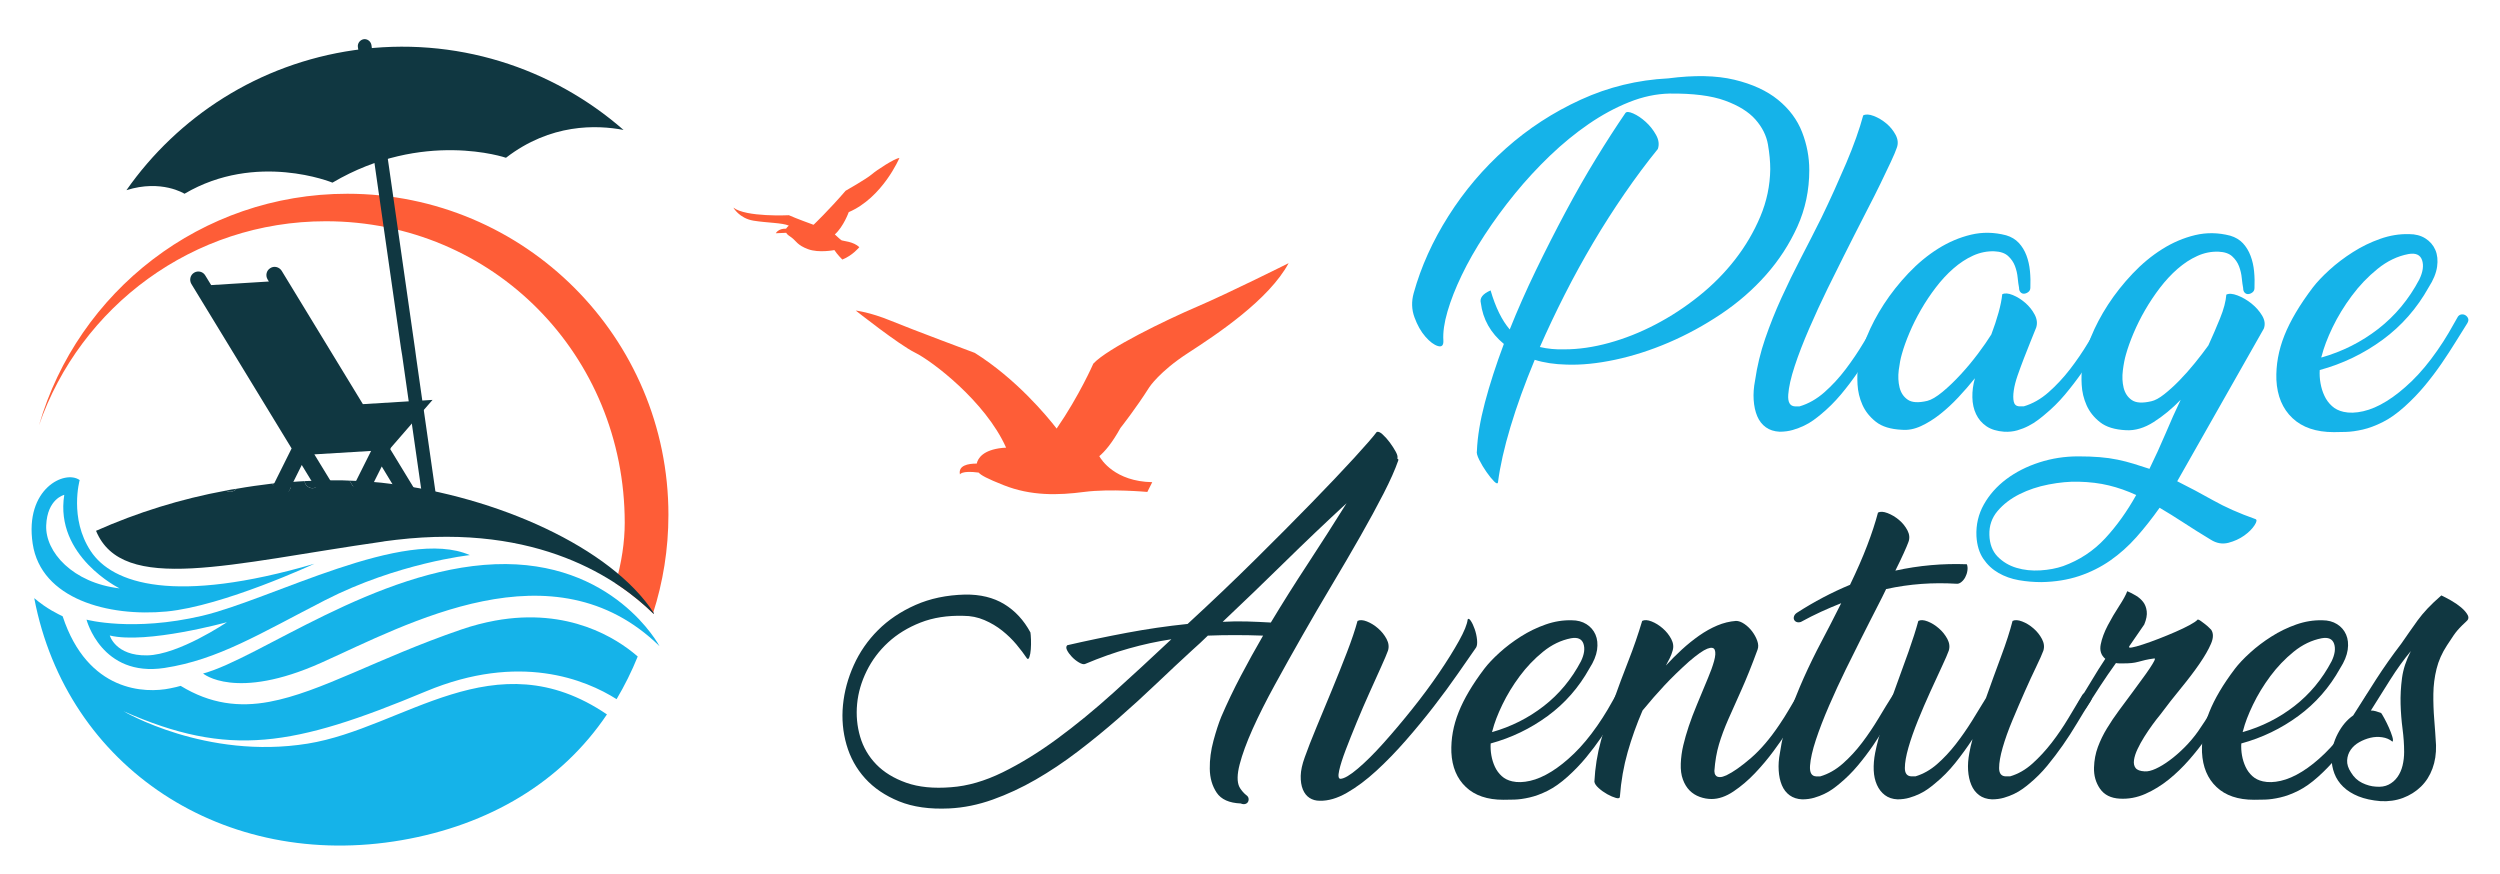 <?xml version="1.0" encoding="utf-8"?>
<!-- Generator: Adobe Illustrator 16.0.0, SVG Export Plug-In . SVG Version: 6.00 Build 0)  -->
<!DOCTYPE svg PUBLIC "-//W3C//DTD SVG 1.1//EN" "http://www.w3.org/Graphics/SVG/1.1/DTD/svg11.dtd">
<svg version="1.1" id="Calque_1" xmlns="http://www.w3.org/2000/svg" xmlns:xlink="http://www.w3.org/1999/xlink" x="0px" y="0px"
	 width="186px" height="65px" viewBox="0 0 186 65" enable-background="new 0 0 186 65" xml:space="preserve">
<g>
	<g>
		<g>
			<path fill="#15B3E9" d="M120.928,8.412c0.078-0.115,0.272-0.106,0.582,0.029c0.309,0.135,0.62,0.345,0.929,0.624
				c0.311,0.281,0.568,0.606,0.771,0.974c0.205,0.369,0.247,0.717,0.132,1.047c-0.834,1.026-1.656,2.13-2.47,3.313
				c-0.813,1.181-1.596,2.401-2.34,3.661c-0.745,1.259-1.453,2.547-2.121,3.864c-0.669,1.317-1.281,2.615-1.844,3.894
				c0.579,0.136,1.19,0.193,1.83,0.173c1.045,0,2.15-0.158,3.312-0.478c1.163-0.319,2.309-0.773,3.443-1.364
				c1.133-0.589,2.214-1.295,3.24-2.117c1.026-0.82,1.928-1.73,2.702-2.728c0.774-0.995,1.398-2.06,1.873-3.189
				c0.477-1.132,0.724-2.308,0.74-3.526c0-0.561-0.057-1.174-0.172-1.842c-0.116-0.668-0.428-1.286-0.931-1.857
				c-0.504-0.571-1.26-1.039-2.267-1.406c-1.007-0.368-2.384-0.541-4.125-0.523c-0.989,0.021-1.991,0.233-3.008,0.64
				c-1.018,0.407-2.02,0.949-3.008,1.627c-0.987,0.679-1.947,1.464-2.877,2.354c-0.928,0.891-1.802,1.835-2.614,2.832
				c-0.814,0.999-1.56,2.015-2.237,3.051c-0.679,1.037-1.25,2.039-1.714,3.008c-0.466,0.969-0.819,1.869-1.061,2.702
				c-0.243,0.833-0.345,1.55-0.307,2.149c0.021,0.369-0.115,0.51-0.406,0.422c-0.29-0.087-0.601-0.319-0.93-0.697
				c-0.33-0.377-0.601-0.857-0.813-1.438c-0.214-0.58-0.232-1.182-0.059-1.802c0.542-1.955,1.404-3.869,2.586-5.737
				c1.181-1.869,2.604-3.546,4.271-5.027c1.664-1.482,3.524-2.692,5.579-3.632c2.053-0.939,4.222-1.468,6.508-1.583
				c1.936-0.252,3.574-0.218,4.91,0.101c1.336,0.32,2.422,0.819,3.255,1.497c0.832,0.678,1.428,1.477,1.786,2.397
				c0.358,0.92,0.537,1.864,0.537,2.831c0,1.493-0.294,2.892-0.884,4.2c-0.593,1.308-1.372,2.508-2.341,3.603
				c-0.97,1.095-2.083,2.063-3.341,2.905c-1.259,0.843-2.558,1.55-3.894,2.121c-1.336,0.572-2.664,0.998-3.98,1.278
				c-1.316,0.281-2.528,0.403-3.633,0.363c-0.871-0.021-1.655-0.138-2.354-0.356c-0.736,1.769-1.337,3.428-1.801,4.977
				c-0.466,1.55-0.776,2.925-0.931,4.127c-0.021,0.133-0.116,0.115-0.291-0.058c-0.175-0.175-0.362-0.408-0.565-0.699
				c-0.204-0.291-0.384-0.591-0.539-0.901c-0.154-0.309-0.212-0.531-0.174-0.667c0.04-1.045,0.238-2.247,0.596-3.603
				c0.359-1.356,0.828-2.809,1.409-4.358c-0.987-0.814-1.56-1.83-1.714-3.052c-0.097-0.367,0.146-0.677,0.727-0.93
				c0.367,1.261,0.843,2.228,1.424,2.905c0.581-1.452,1.23-2.919,1.947-4.402c0.716-1.48,1.453-2.929,2.208-4.342
				c0.755-1.415,1.515-2.747,2.281-3.995C119.529,10.519,120.251,9.4,120.928,8.412z"/>
			<path fill="#15B3E9" d="M137.955,17.508c-0.136,0.271-0.388,0.769-0.755,1.495c-0.368,0.727-0.78,1.556-1.234,2.484
				c-0.455,0.931-0.907,1.908-1.353,2.935s-0.809,1.966-1.089,2.818c-0.281,0.854-0.44,1.56-0.479,2.122
				c-0.039,0.562,0.125,0.853,0.494,0.872h0.348c0.658-0.194,1.274-0.544,1.846-1.047c0.57-0.503,1.1-1.076,1.583-1.715
				c0.484-0.64,0.936-1.307,1.351-2.005c0.417-0.697,0.81-1.336,1.179-1.918c0.058-0.096,0.14-0.149,0.245-0.158
				c0.107-0.01,0.204,0.014,0.291,0.072c0.088,0.059,0.151,0.135,0.19,0.232c0.038,0.097,0.018,0.214-0.06,0.348
				c-0.389,0.602-0.765,1.211-1.132,1.831c-0.368,0.621-0.752,1.221-1.147,1.802c-0.398,0.581-0.824,1.143-1.279,1.686
				c-0.456,0.542-0.953,1.036-1.496,1.481c-0.136,0.117-0.312,0.251-0.523,0.406c-0.213,0.156-0.451,0.297-0.712,0.422
				c-0.261,0.126-0.542,0.232-0.842,0.32c-0.303,0.087-0.626,0.13-0.975,0.13c-0.406-0.02-0.751-0.13-1.032-0.334
				c-0.281-0.203-0.492-0.48-0.639-0.827c-0.146-0.35-0.232-0.752-0.262-1.207s0.005-0.935,0.103-1.438
				c0.154-1.065,0.406-2.107,0.755-3.124c0.35-1.017,0.751-2.023,1.206-3.021c0.456-1,0.939-1.992,1.453-2.979
				c0.514-0.988,1.021-1.985,1.525-2.993c0.329-0.678,0.647-1.359,0.959-2.048c0.309-0.688,0.605-1.361,0.887-2.02
				c0.28-0.658,0.527-1.288,0.739-1.888c0.214-0.602,0.388-1.153,0.523-1.657c0.194-0.097,0.455-0.083,0.784,0.044
				c0.329,0.126,0.64,0.311,0.931,0.552c0.291,0.243,0.522,0.527,0.697,0.856c0.174,0.33,0.203,0.65,0.087,0.959
				c-0.077,0.232-0.228,0.586-0.449,1.062c-0.225,0.475-0.481,1.012-0.771,1.612c-0.291,0.6-0.609,1.235-0.959,1.903
				C138.595,16.244,138.266,16.888,137.955,17.508z"/>
			<path fill="#15B3E9" d="M151.059,21.4c0,0.136-0.047,0.242-0.146,0.319c-0.098,0.078-0.199,0.121-0.305,0.131
				c-0.106,0.011-0.199-0.024-0.275-0.101c-0.078-0.078-0.117-0.194-0.117-0.35c-0.039-0.194-0.073-0.44-0.102-0.742
				c-0.028-0.298-0.097-0.59-0.203-0.871c-0.106-0.279-0.276-0.526-0.509-0.739s-0.57-0.33-1.018-0.35
				c-0.542-0.019-1.07,0.088-1.584,0.319c-0.512,0.232-1.001,0.553-1.466,0.959c-0.466,0.407-0.901,0.876-1.308,1.41
				c-0.407,0.532-0.776,1.084-1.104,1.656c-0.33,0.571-0.615,1.142-0.856,1.713c-0.242,0.572-0.433,1.101-0.566,1.583
				c-0.098,0.33-0.175,0.728-0.233,1.192c-0.058,0.466-0.038,0.896,0.059,1.292c0.097,0.398,0.3,0.703,0.61,0.916
				c0.309,0.214,0.793,0.243,1.452,0.088c0.309-0.077,0.688-0.301,1.134-0.669c0.445-0.368,0.895-0.799,1.35-1.293
				c0.456-0.494,0.888-1.012,1.294-1.554c0.407-0.544,0.736-1.019,0.988-1.425c0.213-0.562,0.393-1.104,0.538-1.627
				c0.145-0.523,0.236-0.978,0.274-1.365c0.194-0.097,0.455-0.077,0.785,0.058c0.329,0.136,0.641,0.33,0.93,0.581
				c0.291,0.252,0.522,0.544,0.697,0.872c0.175,0.33,0.213,0.649,0.117,0.959c-0.117,0.289-0.258,0.639-0.422,1.046
				s-0.329,0.823-0.494,1.25c-0.164,0.426-0.32,0.847-0.465,1.263c-0.145,0.417-0.243,0.796-0.29,1.133
				c-0.049,0.341-0.049,0.616,0,0.829c0.047,0.214,0.18,0.33,0.392,0.35h0.349c0.658-0.194,1.274-0.544,1.846-1.047
				c0.57-0.503,1.104-1.076,1.598-1.715c0.493-0.64,0.948-1.307,1.367-2.005c0.414-0.697,0.797-1.336,1.146-1.918
				c0.058-0.096,0.145-0.149,0.262-0.158c0.115-0.01,0.218,0.014,0.304,0.072c0.087,0.059,0.151,0.135,0.189,0.232
				c0.038,0.097,0.02,0.214-0.058,0.348c-0.389,0.602-0.766,1.211-1.133,1.831c-0.369,0.621-0.757,1.221-1.163,1.802
				s-0.838,1.143-1.293,1.686c-0.455,0.542-0.954,1.036-1.497,1.481c-0.134,0.117-0.305,0.251-0.508,0.406
				c-0.203,0.156-0.436,0.301-0.697,0.436c-0.261,0.137-0.543,0.248-0.842,0.335c-0.302,0.086-0.625,0.12-0.976,0.102
				c-0.541-0.04-0.981-0.175-1.32-0.407s-0.596-0.533-0.77-0.9c-0.175-0.367-0.268-0.785-0.276-1.25
				c-0.01-0.464,0.053-0.939,0.189-1.423c-0.389,0.483-0.8,0.959-1.236,1.423c-0.435,0.465-0.887,0.883-1.352,1.25
				c-0.464,0.367-0.938,0.664-1.423,0.887c-0.483,0.223-0.958,0.316-1.423,0.275c-0.834-0.038-1.479-0.236-1.933-0.594
				c-0.455-0.36-0.789-0.78-1.004-1.266c-0.213-0.484-0.334-0.988-0.362-1.511c-0.029-0.522-0.015-0.959,0.044-1.308
				c0.097-0.679,0.311-1.424,0.64-2.237s0.756-1.622,1.277-2.426c0.523-0.804,1.13-1.57,1.817-2.296
				c0.687-0.727,1.423-1.337,2.207-1.831c0.785-0.493,1.603-0.842,2.456-1.046c0.851-0.203,1.724-0.188,2.615,0.045
				c0.388,0.115,0.702,0.305,0.943,0.566c0.242,0.261,0.431,0.571,0.567,0.929c0.134,0.358,0.222,0.746,0.262,1.163
				C151.068,20.582,151.077,20.993,151.059,21.4z"/>
			<path fill="#15B3E9" d="M161.985,35.806c0.89,0.445,1.781,0.917,2.673,1.42c0.89,0.502,1.937,0.966,3.138,1.391
				c0.135,0.039,0.116,0.193-0.059,0.464c-0.174,0.27-0.432,0.524-0.77,0.767c-0.34,0.241-0.732,0.421-1.178,0.537
				c-0.444,0.113-0.882,0.038-1.307-0.231c-0.737-0.445-1.415-0.87-2.033-1.275c-0.62-0.404-1.212-0.773-1.774-1.102
				c-0.562,0.793-1.137,1.521-1.728,2.188c-0.592,0.667-1.241,1.246-1.946,1.738c-0.708,0.492-1.482,0.878-2.326,1.159
				c-0.843,0.278-1.775,0.431-2.804,0.447c-0.561,0-1.117-0.047-1.671-0.144c-0.552-0.097-1.055-0.276-1.509-0.535
				c-0.455-0.262-0.835-0.614-1.135-1.059c-0.3-0.443-0.469-1.005-0.509-1.679c-0.038-0.851,0.146-1.637,0.551-2.36
				c0.409-0.727,0.966-1.353,1.673-1.885c0.708-0.529,1.524-0.944,2.455-1.245c0.93-0.299,1.889-0.448,2.877-0.448
				c0.599,0,1.138,0.018,1.613,0.058c0.472,0.037,0.919,0.101,1.336,0.188c0.416,0.087,0.813,0.188,1.19,0.305
				c0.379,0.116,0.77,0.24,1.177,0.376c0.427-0.87,0.822-1.741,1.192-2.611c0.367-0.873,0.745-1.716,1.133-2.529
				c-0.64,0.659-1.308,1.212-2.007,1.656c-0.695,0.446-1.384,0.648-2.062,0.611c-0.833-0.041-1.478-0.237-1.933-0.597
				c-0.455-0.358-0.789-0.78-1.002-1.264c-0.214-0.483-0.334-0.988-0.362-1.511c-0.03-0.524-0.016-0.959,0.043-1.308
				c0.098-0.678,0.311-1.424,0.639-2.237c0.33-0.813,0.756-1.622,1.278-2.427c0.524-0.803,1.129-1.568,1.817-2.295
				c0.687-0.727,1.422-1.336,2.207-1.83c0.785-0.495,1.603-0.843,2.456-1.047c0.852-0.203,1.724-0.189,2.615,0.044
				c0.388,0.116,0.701,0.306,0.944,0.565c0.241,0.263,0.43,0.573,0.565,0.932c0.136,0.357,0.223,0.745,0.262,1.161
				c0.04,0.417,0.048,0.829,0.029,1.235c0,0.136-0.049,0.242-0.146,0.32c-0.097,0.076-0.199,0.121-0.306,0.13
				c-0.106,0.011-0.198-0.023-0.274-0.102c-0.079-0.077-0.117-0.192-0.117-0.349c-0.038-0.193-0.072-0.44-0.103-0.741
				c-0.028-0.301-0.097-0.59-0.202-0.871c-0.107-0.281-0.276-0.528-0.508-0.742c-0.232-0.213-0.572-0.329-1.018-0.348
				c-0.543-0.02-1.071,0.086-1.583,0.32c-0.514,0.232-1.003,0.551-1.469,0.959c-0.464,0.405-0.899,0.876-1.308,1.408
				c-0.406,0.532-0.773,1.085-1.104,1.655c-0.331,0.572-0.615,1.145-0.857,1.716c-0.241,0.57-0.431,1.099-0.566,1.583
				c-0.097,0.33-0.175,0.727-0.232,1.19c-0.058,0.466-0.038,0.897,0.058,1.294c0.099,0.396,0.3,0.703,0.61,0.915
				c0.312,0.214,0.794,0.241,1.453,0.087c0.271-0.059,0.591-0.232,0.958-0.522c0.368-0.29,0.747-0.634,1.135-1.031
				c0.387-0.396,0.769-0.829,1.147-1.294c0.377-0.464,0.711-0.901,1.002-1.307c0.31-0.679,0.6-1.353,0.871-2.02
				c0.271-0.669,0.427-1.255,0.465-1.758c0.194-0.098,0.471-0.078,0.828,0.058c0.359,0.136,0.703,0.335,1.032,0.595
				c0.329,0.262,0.595,0.563,0.799,0.901c0.204,0.34,0.246,0.665,0.13,0.974L161.985,35.806z M153.5,42.117
				c1.221-0.445,2.261-1.132,3.123-2.062c0.862-0.931,1.633-2.007,2.311-3.227c-0.678-0.31-1.356-0.548-2.033-0.712
				c-0.68-0.166-1.426-0.257-2.239-0.276c-0.696-0.021-1.441,0.05-2.236,0.204c-0.795,0.152-1.521,0.396-2.18,0.726
				c-0.657,0.331-1.2,0.746-1.628,1.251c-0.425,0.503-0.628,1.093-0.608,1.771c0.019,0.678,0.222,1.216,0.608,1.614
				c0.389,0.397,0.859,0.678,1.411,0.842c0.552,0.165,1.143,0.227,1.771,0.189C152.431,42.398,152.997,42.29,153.5,42.117z"/>
			<path fill="#15B3E9" d="M180.696,21.371c-0.874,1.569-2.016,2.872-3.43,3.908s-2.974,1.787-4.678,2.252
				c-0.019,0.329,0,0.659,0.059,0.987c0.059,0.33,0.153,0.64,0.291,0.931c0.134,0.29,0.319,0.542,0.552,0.755
				c0.231,0.213,0.521,0.36,0.871,0.437c0.425,0.096,0.915,0.083,1.467-0.045c0.553-0.125,1.134-0.377,1.743-0.755
				c0.61-0.377,1.234-0.876,1.875-1.497c0.639-0.619,1.269-1.374,1.889-2.266c0.311-0.444,0.59-0.881,0.842-1.308
				c0.251-0.426,0.484-0.833,0.697-1.221c0.077-0.096,0.17-0.149,0.276-0.158c0.106-0.01,0.203,0.014,0.291,0.072
				c0.087,0.059,0.151,0.135,0.188,0.232c0.038,0.097,0.02,0.214-0.058,0.348c-0.271,0.427-0.563,0.891-0.872,1.396
				c-0.311,0.503-0.653,1.031-1.031,1.584c-0.378,0.552-0.795,1.104-1.25,1.655c-0.456,0.552-0.964,1.08-1.523,1.583
				c-0.564,0.505-1.105,0.888-1.629,1.148c-0.523,0.262-1.017,0.446-1.48,0.552c-0.466,0.106-0.884,0.164-1.25,0.174
				c-0.369,0.011-0.668,0.016-0.901,0.016c-1.317,0-2.345-0.35-3.08-1.046c-0.737-0.697-1.132-1.647-1.192-2.848
				c-0.038-1.104,0.162-2.203,0.596-3.297c0.438-1.096,1.139-2.282,2.108-3.561c0.311-0.407,0.727-0.848,1.248-1.321
				c0.523-0.476,1.105-0.916,1.745-1.322c0.639-0.408,1.315-0.736,2.033-0.988c0.716-0.253,1.432-0.368,2.148-0.349
				c0.466,0,0.869,0.106,1.207,0.319c0.338,0.214,0.585,0.499,0.741,0.856c0.154,0.359,0.198,0.776,0.131,1.25
				C181.252,20.321,181.044,20.829,180.696,21.371z M172.733,26.486c-0.02,0.038-0.027,0.076-0.027,0.115
				c1.569-0.445,2.981-1.157,4.242-2.136c1.257-0.978,2.274-2.203,3.05-3.675c0.271-0.563,0.338-1.042,0.203-1.438
				c-0.136-0.397-0.475-0.548-1.017-0.45c-0.813,0.154-1.579,0.522-2.296,1.104c-0.716,0.579-1.356,1.248-1.917,2.005
				c-0.562,0.754-1.037,1.534-1.426,2.337C173.159,25.154,172.889,25.866,172.733,26.486z"/>
		</g>
		<g>
			<path fill="#103741" d="M80.719,49.404c-0.105,0.035-0.255-0.005-0.448-0.119c-0.194-0.113-0.369-0.256-0.527-0.422
				c-0.158-0.167-0.276-0.33-0.355-0.488c-0.079-0.158-0.075-0.281,0.014-0.37c1.458-0.335,2.933-0.643,4.425-0.924
				c1.493-0.281,3.003-0.502,4.531-0.66c1.738-1.599,3.398-3.178,4.978-4.742c1.581-1.563,2.999-2.989,4.255-4.28
				c1.255-1.291,2.309-2.401,3.161-3.332c0.852-0.932,1.409-1.572,1.672-1.924c0.105-0.053,0.25,0.005,0.435,0.172
				c0.185,0.167,0.365,0.369,0.541,0.605c0.176,0.237,0.325,0.471,0.448,0.698c0.123,0.229,0.158,0.396,0.105,0.5
				c0.069,0.019,0.096,0.062,0.079,0.132c-0.229,0.668-0.594,1.488-1.093,2.463c-0.5,0.976-1.076,2.033-1.726,3.175
				c-0.649,1.143-1.353,2.345-2.107,3.608c-0.755,1.265-1.494,2.529-2.213,3.794c-0.721,1.265-1.406,2.489-2.055,3.676
				c-0.649,1.185-1.198,2.278-1.647,3.278c-0.447,1.002-0.768,1.875-0.961,2.622c-0.194,0.746-0.202,1.304-0.026,1.673
				c0.052,0.105,0.127,0.215,0.224,0.329c0.097,0.114,0.188,0.207,0.277,0.277c0.105,0.069,0.167,0.153,0.185,0.25
				c0.017,0.096,0.004,0.185-0.04,0.263c-0.043,0.079-0.115,0.132-0.211,0.158c-0.097,0.026-0.207,0.014-0.329-0.039
				c-0.861-0.035-1.458-0.303-1.792-0.804s-0.504-1.093-0.512-1.778c-0.01-0.685,0.083-1.383,0.276-2.094
				c0.193-0.712,0.386-1.305,0.58-1.778c0.439-1.019,0.921-2.028,1.449-3.03c0.526-1,1.08-2.002,1.66-3.003
				c-1.423-0.052-2.792-0.052-4.109,0c-0.194,0.194-0.387,0.378-0.58,0.554c-0.194,0.176-0.387,0.351-0.58,0.526
				c-0.844,0.773-1.726,1.599-2.648,2.476c-0.921,0.879-1.87,1.744-2.844,2.596c-0.975,0.853-1.98,1.673-3.016,2.463
				c-1.037,0.791-2.082,1.488-3.135,2.095s-2.121,1.102-3.2,1.488c-1.081,0.387-2.156,0.606-3.228,0.658
				c-1.458,0.07-2.704-0.105-3.741-0.526c-1.036-0.422-1.879-0.993-2.529-1.713c-0.65-0.719-1.111-1.554-1.383-2.503
				c-0.272-0.948-0.36-1.927-0.263-2.937c0.097-1.01,0.364-2.002,0.803-2.977s1.041-1.845,1.805-2.608s1.689-1.387,2.779-1.87
				c1.089-0.483,2.318-0.742,3.688-0.777c1.142-0.017,2.117,0.22,2.924,0.712c0.807,0.491,1.457,1.194,1.949,2.107
				c0.017,0.105,0.031,0.281,0.04,0.526c0.009,0.246,0.004,0.487-0.013,0.725c-0.018,0.237-0.053,0.43-0.105,0.579
				c-0.053,0.15-0.115,0.181-0.185,0.093c-0.211-0.316-0.47-0.658-0.777-1.028c-0.307-0.368-0.659-0.71-1.054-1.026
				c-0.396-0.316-0.838-0.58-1.331-0.791c-0.491-0.211-1.01-0.315-1.553-0.315c-1.195-0.035-2.262,0.132-3.202,0.501
				c-0.939,0.369-1.743,0.863-2.41,1.479c-0.668,0.616-1.2,1.324-1.594,2.125c-0.395,0.802-0.633,1.62-0.711,2.455
				c-0.079,0.836-0.004,1.646,0.224,2.429s0.627,1.47,1.198,2.06c0.571,0.589,1.318,1.046,2.24,1.372
				c0.921,0.325,2.033,0.436,3.332,0.33c1.229-0.088,2.507-0.458,3.833-1.108c1.326-0.651,2.679-1.483,4.057-2.495
				c1.378-1.013,2.779-2.161,4.202-3.445c1.422-1.285,2.854-2.605,4.294-3.96c-1.055,0.158-2.108,0.387-3.162,0.686
				C82.932,48.542,81.843,48.93,80.719,49.404z M100.186,37.438c-1.58,1.459-3.125,2.929-4.636,4.413
				c-1.511,1.483-3.039,2.955-4.583,4.412c0.615-0.035,1.215-0.043,1.805-0.026c0.588,0.019,1.18,0.044,1.778,0.079
				c0.878-1.458,1.795-2.915,2.753-4.372C98.259,40.484,99.221,38.983,100.186,37.438z"/>
			<path fill="#103741" d="M101,46.197c0.175-0.089,0.408-0.075,0.698,0.039s0.567,0.285,0.83,0.514
				c0.263,0.228,0.474,0.492,0.633,0.79c0.158,0.299,0.193,0.589,0.104,0.87c-0.087,0.246-0.259,0.649-0.513,1.211
				c-0.255,0.563-0.54,1.195-0.855,1.897c-0.316,0.702-0.633,1.435-0.949,2.198c-0.315,0.766-0.592,1.459-0.83,2.082
				c-0.236,0.623-0.399,1.137-0.487,1.542c-0.088,0.403-0.052,0.604,0.105,0.604c0.28-0.017,0.712-0.271,1.291-0.764
				c0.58-0.491,1.211-1.119,1.896-1.884c0.685-0.764,1.396-1.606,2.134-2.528s1.405-1.822,2.002-2.7s1.093-1.673,1.488-2.384
				c0.396-0.712,0.61-1.242,0.646-1.594c0.054-0.088,0.132-0.054,0.237,0.105c0.105,0.157,0.201,0.364,0.29,0.619
				c0.087,0.254,0.145,0.513,0.171,0.776s0.004,0.457-0.065,0.579c-0.37,0.527-0.821,1.178-1.357,1.95
				c-0.536,0.773-1.132,1.585-1.791,2.437s-1.353,1.695-2.081,2.528c-0.729,0.835-1.462,1.59-2.2,2.267
				c-0.737,0.676-1.466,1.221-2.186,1.633c-0.72,0.413-1.396,0.61-2.028,0.593c-0.281,0-0.532-0.07-0.751-0.21
				c-0.22-0.141-0.386-0.352-0.501-0.633c-0.114-0.28-0.166-0.619-0.158-1.015c0.01-0.396,0.11-0.856,0.303-1.383
				c0.211-0.597,0.5-1.339,0.869-2.227c0.37-0.886,0.751-1.808,1.146-2.766c0.395-0.956,0.768-1.892,1.12-2.805
				S100.824,46.847,101,46.197z"/>
			<path fill="#103741" d="M118.255,49.727c-0.79,1.423-1.827,2.604-3.108,3.543s-2.696,1.621-4.241,2.043
				c-0.018,0.298,0,0.596,0.053,0.895s0.141,0.579,0.264,0.844c0.123,0.263,0.29,0.491,0.5,0.684
				c0.211,0.194,0.475,0.326,0.79,0.396c0.387,0.089,0.83,0.075,1.331-0.039s1.026-0.343,1.581-0.686
				c0.553-0.342,1.119-0.794,1.699-1.356c0.579-0.563,1.149-1.246,1.712-2.055c0.28-0.403,0.536-0.799,0.764-1.186
				c0.228-0.386,0.438-0.754,0.632-1.105c0.07-0.088,0.154-0.137,0.25-0.146c0.098-0.009,0.185,0.013,0.265,0.066
				c0.079,0.052,0.135,0.122,0.17,0.21s0.019,0.193-0.052,0.316c-0.246,0.387-0.51,0.809-0.791,1.265
				c-0.281,0.457-0.592,0.935-0.935,1.436s-0.721,1.001-1.133,1.501c-0.413,0.501-0.874,0.979-1.383,1.437
				c-0.511,0.457-1.001,0.803-1.476,1.041c-0.474,0.236-0.922,0.403-1.344,0.499c-0.422,0.098-0.799,0.149-1.132,0.159
				c-0.335,0.009-0.606,0.013-0.817,0.013c-1.194,0-2.125-0.316-2.792-0.948c-0.668-0.632-1.027-1.492-1.08-2.581
				c-0.035-1.002,0.145-1.998,0.54-2.99c0.395-0.992,1.031-2.068,1.91-3.228c0.28-0.368,0.658-0.768,1.132-1.198
				c0.475-0.431,1.002-0.83,1.581-1.198c0.58-0.369,1.194-0.668,1.845-0.896c0.648-0.228,1.298-0.333,1.949-0.316
				c0.421,0,0.785,0.097,1.093,0.29c0.307,0.193,0.531,0.453,0.672,0.777c0.141,0.325,0.18,0.702,0.119,1.133
				C118.76,48.774,118.571,49.235,118.255,49.727z M111.037,54.363c-0.018,0.036-0.026,0.07-0.026,0.105
				c1.423-0.404,2.704-1.05,3.846-1.937c1.142-0.886,2.063-1.997,2.766-3.332c0.246-0.509,0.309-0.944,0.186-1.304
				c-0.123-0.36-0.432-0.497-0.923-0.409c-0.736,0.142-1.432,0.475-2.08,1.001c-0.65,0.527-1.229,1.133-1.738,1.817
				c-0.511,0.686-0.94,1.393-1.292,2.121C111.423,53.156,111.177,53.802,111.037,54.363z"/>
			<path fill="#103741" d="M131.953,55.878c-0.422,0.571-0.883,1.119-1.383,1.646c-0.5,0.526-1.032,0.979-1.594,1.356
				c-0.563,0.378-1.106,0.566-1.634,0.566c-0.299,0-0.593-0.053-0.882-0.158c-0.29-0.105-0.541-0.264-0.752-0.475
				c-0.209-0.211-0.377-0.482-0.499-0.815c-0.124-0.334-0.176-0.729-0.159-1.186c0.018-0.457,0.079-0.909,0.185-1.356
				c0.105-0.448,0.242-0.923,0.409-1.424c0.166-0.5,0.373-1.044,0.619-1.633c0.245-0.588,0.518-1.242,0.815-1.962
				c0.193-0.457,0.344-0.874,0.449-1.252c0.104-0.377,0.122-0.654,0.052-0.83c-0.07-0.175-0.255-0.206-0.553-0.092
				c-0.3,0.114-0.756,0.435-1.37,0.961c-0.685,0.616-1.291,1.204-1.817,1.766c-0.527,0.563-1.072,1.186-1.633,1.87
				c-0.44,1.019-0.809,2.051-1.107,3.096c-0.298,1.045-0.492,2.147-0.579,3.307c0,0.122-0.098,0.157-0.29,0.105
				c-0.194-0.054-0.408-0.146-0.646-0.277c-0.236-0.132-0.452-0.285-0.646-0.461c-0.193-0.175-0.299-0.334-0.315-0.475
				c0.052-1.035,0.214-2.05,0.486-3.042s0.584-1.985,0.936-2.977c0.351-0.992,0.721-1.98,1.106-2.964
				c0.387-0.983,0.729-1.977,1.027-2.977c0.175-0.089,0.408-0.075,0.698,0.039s0.566,0.285,0.83,0.514
				c0.263,0.228,0.474,0.492,0.633,0.79c0.157,0.299,0.192,0.589,0.104,0.87c-0.053,0.192-0.123,0.378-0.21,0.553
				c-0.089,0.176-0.185,0.359-0.29,0.553c0.368-0.404,0.764-0.798,1.185-1.185c0.422-0.387,0.853-0.733,1.291-1.041
				c0.439-0.307,0.887-0.558,1.344-0.751s0.923-0.307,1.396-0.342c0.192,0,0.398,0.074,0.619,0.224
				c0.22,0.149,0.412,0.333,0.579,0.553c0.166,0.221,0.294,0.453,0.382,0.699s0.097,0.464,0.026,0.658
				c-0.438,1.194-0.843,2.198-1.211,3.016c-0.37,0.817-0.695,1.546-0.975,2.187c-0.281,0.641-0.511,1.256-0.686,1.844
				c-0.176,0.589-0.29,1.252-0.343,1.989c0,0.053,0.009,0.115,0.026,0.185c0.018,0.07,0.057,0.132,0.118,0.184
				c0.062,0.054,0.153,0.08,0.277,0.08c0.122,0,0.28-0.044,0.474-0.132c0.51-0.246,1.12-0.676,1.832-1.291
				c0.71-0.615,1.408-1.431,2.093-2.449c0.265-0.387,0.505-0.769,0.725-1.146c0.22-0.377,0.435-0.741,0.646-1.093
				c0.054-0.088,0.128-0.137,0.224-0.146c0.097-0.009,0.186,0.013,0.265,0.066c0.078,0.052,0.131,0.122,0.157,0.21
				s0.005,0.193-0.065,0.316l-1.37,2.291C132.708,54.828,132.374,55.308,131.953,55.878z"/>
			<path fill="#103741" d="M133.98,46.275c-0.123,0.035-0.228,0.035-0.316,0c-0.087-0.035-0.148-0.092-0.184-0.171
				s-0.035-0.166,0-0.264c0.035-0.096,0.105-0.18,0.211-0.25c1.281-0.825,2.599-1.52,3.951-2.081
				c0.509-1.055,0.936-2.028,1.277-2.924c0.343-0.896,0.61-1.712,0.804-2.45c0.175-0.088,0.413-0.075,0.711,0.039
				c0.298,0.115,0.579,0.281,0.844,0.501c0.263,0.22,0.474,0.479,0.632,0.777c0.157,0.299,0.185,0.588,0.079,0.869
				c-0.07,0.193-0.188,0.475-0.356,0.843c-0.166,0.369-0.373,0.8-0.619,1.29c1.757-0.385,3.531-0.543,5.322-0.474
				c0.053,0.142,0.065,0.3,0.039,0.474c-0.025,0.176-0.079,0.339-0.158,0.488c-0.078,0.149-0.18,0.272-0.302,0.369
				c-0.124,0.097-0.246,0.136-0.37,0.118c-0.878-0.053-1.743-0.048-2.594,0.014c-0.853,0.062-1.727,0.188-2.622,0.381
				c-0.192,0.405-0.396,0.809-0.605,1.213c-0.211,0.403-0.413,0.799-0.605,1.185c-0.124,0.247-0.352,0.699-0.686,1.357
				c-0.333,0.658-0.707,1.409-1.119,2.252c-0.413,0.843-0.821,1.73-1.226,2.661c-0.403,0.931-0.732,1.782-0.987,2.555
				c-0.255,0.773-0.399,1.414-0.435,1.923c-0.035,0.511,0.113,0.773,0.447,0.791h0.316c0.597-0.175,1.154-0.491,1.673-0.948
				c0.518-0.457,0.997-0.976,1.436-1.555c0.439-0.579,0.847-1.186,1.226-1.817c0.377-0.633,0.732-1.213,1.066-1.738
				c0.053-0.088,0.128-0.137,0.224-0.146c0.097-0.009,0.185,0.013,0.264,0.066c0.079,0.052,0.136,0.122,0.171,0.21
				s0.018,0.193-0.053,0.316c-0.352,0.544-0.694,1.098-1.026,1.659c-0.335,0.563-0.682,1.107-1.041,1.634
				c-0.36,0.527-0.747,1.036-1.159,1.527c-0.413,0.492-0.865,0.939-1.357,1.344c-0.122,0.105-0.281,0.229-0.474,0.369
				c-0.193,0.141-0.408,0.268-0.646,0.382c-0.236,0.115-0.491,0.211-0.764,0.29c-0.272,0.078-0.566,0.118-0.883,0.118
				c-0.368-0.018-0.681-0.118-0.936-0.303c-0.254-0.185-0.447-0.435-0.579-0.751c-0.132-0.315-0.211-0.68-0.236-1.094
				c-0.026-0.412,0.003-0.847,0.092-1.304c0.141-0.965,0.368-1.91,0.685-2.831c0.316-0.923,0.676-1.835,1.08-2.74
				c0.404-0.904,0.843-1.805,1.317-2.7c0.474-0.896,0.939-1.8,1.396-2.713l0.079-0.159c-0.492,0.194-0.988,0.405-1.488,0.633
				C134.995,45.74,134.49,45.994,133.98,46.275z"/>
			<path fill="#103741" d="M149.734,46.197c0.176-0.089,0.413-0.075,0.711,0.039c0.299,0.114,0.58,0.285,0.843,0.514
				c0.265,0.228,0.475,0.492,0.633,0.79c0.158,0.299,0.193,0.589,0.105,0.87c-0.088,0.246-0.264,0.641-0.527,1.186
				c-0.263,0.544-0.549,1.163-0.856,1.856c-0.307,0.693-0.614,1.409-0.922,2.146c-0.308,0.738-0.548,1.414-0.724,2.028
				c-0.176,0.615-0.264,1.12-0.264,1.516c0,0.395,0.158,0.602,0.475,0.619h0.342c0.598-0.175,1.15-0.491,1.659-0.948
				c0.51-0.457,0.988-0.976,1.437-1.555c0.447-0.579,0.859-1.186,1.238-1.817c0.377-0.633,0.724-1.213,1.04-1.738
				c0.053-0.088,0.132-0.137,0.237-0.146s0.198,0.013,0.276,0.066c0.079,0.052,0.136,0.122,0.172,0.21
				c0.034,0.088,0.017,0.193-0.054,0.316c-0.352,0.544-0.693,1.098-1.026,1.659c-0.335,0.563-0.686,1.107-1.054,1.634
				c-0.369,0.527-0.756,1.036-1.159,1.527c-0.405,0.492-0.853,0.939-1.344,1.344c-0.123,0.105-0.281,0.229-0.475,0.369
				s-0.408,0.268-0.645,0.382c-0.238,0.115-0.492,0.211-0.764,0.29c-0.273,0.078-0.567,0.118-0.884,0.118
				c-0.387-0.018-0.707-0.123-0.961-0.315c-0.256-0.193-0.448-0.449-0.579-0.764c-0.133-0.316-0.211-0.677-0.238-1.081
				c-0.026-0.403,0.005-0.834,0.093-1.291c0.053-0.316,0.132-0.658,0.237-1.026c-0.404,0.614-0.835,1.207-1.291,1.777
				c-0.457,0.571-0.966,1.085-1.528,1.541c-0.122,0.105-0.281,0.229-0.474,0.369c-0.193,0.141-0.408,0.268-0.646,0.382
				c-0.236,0.115-0.49,0.211-0.764,0.29c-0.271,0.078-0.565,0.118-0.882,0.118c-0.368-0.018-0.681-0.123-0.936-0.315
				c-0.255-0.193-0.452-0.449-0.592-0.764c-0.141-0.316-0.221-0.677-0.238-1.081c-0.017-0.403,0.018-0.834,0.105-1.291
				c0.123-0.632,0.325-1.378,0.606-2.239c0.28-0.859,0.588-1.743,0.922-2.647c0.333-0.904,0.654-1.791,0.962-2.66
				c0.307-0.869,0.549-1.629,0.725-2.278c0.175-0.089,0.407-0.075,0.697,0.039s0.567,0.285,0.83,0.514
				c0.263,0.228,0.474,0.492,0.633,0.79c0.157,0.299,0.192,0.589,0.104,0.87c-0.088,0.246-0.259,0.641-0.514,1.186
				c-0.255,0.544-0.54,1.163-0.855,1.856c-0.316,0.693-0.624,1.409-0.923,2.146c-0.298,0.738-0.535,1.414-0.711,2.028
				c-0.175,0.615-0.264,1.12-0.264,1.516c0,0.395,0.159,0.602,0.475,0.619h0.316c0.579-0.175,1.115-0.479,1.606-0.909
				c0.492-0.431,0.952-0.922,1.384-1.476c0.429-0.553,0.833-1.133,1.211-1.738c0.377-0.605,0.725-1.172,1.041-1.699
				c0.368-1.036,0.741-2.063,1.12-3.082C149.256,47.839,149.541,46.952,149.734,46.197z"/>
			<path fill="#103741" d="M164.144,54.917c-0.369,0.526-0.79,1.062-1.265,1.606c-0.474,0.544-0.984,1.036-1.527,1.476
				c-0.546,0.438-1.125,0.795-1.738,1.066c-0.616,0.272-1.248,0.391-1.897,0.355c-0.668-0.035-1.159-0.281-1.476-0.737
				c-0.315-0.457-0.466-0.983-0.447-1.581c0.017-0.544,0.113-1.054,0.289-1.527s0.399-0.936,0.673-1.383
				c0.271-0.448,0.569-0.892,0.895-1.331c0.325-0.438,0.663-0.896,1.015-1.369c0.228-0.316,0.457-0.628,0.685-0.936
				c0.228-0.307,0.422-0.58,0.579-0.816c0.159-0.237,0.273-0.426,0.344-0.566c0.069-0.141,0.069-0.201,0-0.185
				c-0.265,0.035-0.488,0.074-0.673,0.118c-0.184,0.045-0.355,0.089-0.513,0.132c-0.158,0.044-0.325,0.075-0.501,0.092
				c-0.176,0.019-0.387,0.026-0.632,0.026c-0.089,0-0.176,0-0.265,0c-0.087,0-0.176-0.008-0.263-0.026
				c-0.404,0.563-0.791,1.125-1.159,1.687c-0.368,0.563-0.72,1.105-1.054,1.633c-0.052,0.089-0.128,0.137-0.224,0.146
				c-0.097,0.01-0.18-0.009-0.25-0.053c-0.07-0.043-0.124-0.113-0.158-0.211c-0.036-0.097-0.01-0.206,0.079-0.329
				c0.351-0.563,0.68-1.103,0.987-1.62c0.307-0.518,0.636-1.041,0.987-1.567c-0.314-0.264-0.43-0.619-0.342-1.067
				c0.088-0.447,0.264-0.921,0.526-1.422c0.265-0.501,0.545-0.979,0.844-1.437c0.299-0.456,0.501-0.824,0.605-1.105
				c0.211,0.087,0.426,0.197,0.646,0.329c0.22,0.131,0.399,0.29,0.54,0.474c0.141,0.185,0.228,0.413,0.263,0.686
				s-0.025,0.602-0.184,0.987l-1.106,1.606c-0.07,0.105-0.009,0.142,0.185,0.105c0.193-0.035,0.465-0.108,0.816-0.224
				c0.352-0.114,0.742-0.255,1.173-0.421c0.431-0.167,0.847-0.339,1.251-0.515c0.403-0.175,0.759-0.346,1.067-0.513
				c0.307-0.167,0.505-0.303,0.592-0.408c0.054,0,0.128,0.035,0.224,0.105c0.098,0.07,0.203,0.148,0.316,0.236
				c0.114,0.088,0.216,0.176,0.303,0.264c0.089,0.088,0.141,0.141,0.159,0.158c0.175,0.263,0.171,0.61-0.015,1.041
				c-0.184,0.43-0.47,0.926-0.855,1.488c-0.387,0.563-0.842,1.163-1.369,1.805c-0.527,0.641-1.046,1.304-1.555,1.988
				c-0.176,0.21-0.369,0.461-0.58,0.75c-0.211,0.29-0.412,0.59-0.605,0.896c-0.193,0.308-0.36,0.61-0.5,0.908
				c-0.142,0.3-0.229,0.571-0.264,0.817s0.004,0.443,0.119,0.593c0.113,0.148,0.338,0.233,0.671,0.25
				c0.228,0.019,0.505-0.048,0.83-0.197c0.325-0.148,0.672-0.359,1.041-0.633c0.368-0.271,0.737-0.592,1.105-0.961
				s0.702-0.765,1.001-1.186c0.351-0.509,0.672-1.001,0.961-1.476c0.29-0.474,0.532-0.886,0.725-1.237
				c0.07-0.088,0.154-0.137,0.251-0.146s0.184,0.013,0.264,0.066c0.079,0.052,0.131,0.122,0.158,0.21
				c0.026,0.088,0.004,0.193-0.066,0.316c-0.298,0.457-0.579,0.922-0.843,1.396C164.724,54.021,164.442,54.478,164.144,54.917z"/>
			<path fill="#103741" d="M174.102,49.727c-0.791,1.423-1.827,2.604-3.108,3.543c-1.282,0.939-2.696,1.621-4.241,2.043
				c-0.019,0.298,0,0.596,0.052,0.895c0.054,0.299,0.141,0.579,0.265,0.844c0.122,0.263,0.289,0.491,0.499,0.684
				c0.211,0.194,0.476,0.326,0.791,0.396c0.387,0.089,0.83,0.075,1.33-0.039c0.501-0.114,1.027-0.343,1.581-0.686
				c0.553-0.342,1.12-0.794,1.699-1.356c0.58-0.563,1.149-1.246,1.712-2.055c0.28-0.403,0.536-0.799,0.764-1.186
				c0.229-0.386,0.439-0.754,0.632-1.105c0.07-0.088,0.155-0.137,0.251-0.146c0.097-0.009,0.184,0.013,0.264,0.066
				c0.079,0.052,0.136,0.122,0.171,0.21s0.018,0.193-0.053,0.316c-0.246,0.387-0.509,0.809-0.79,1.265
				c-0.281,0.457-0.593,0.935-0.936,1.436c-0.342,0.501-0.72,1.001-1.133,1.501c-0.413,0.501-0.873,0.979-1.383,1.437
				s-1.001,0.803-1.475,1.041c-0.475,0.236-0.922,0.403-1.344,0.499c-0.422,0.098-0.799,0.149-1.133,0.159
				c-0.334,0.009-0.605,0.013-0.816,0.013c-1.194,0-2.126-0.316-2.793-0.948c-0.668-0.632-1.026-1.492-1.08-2.581
				c-0.035-1.002,0.146-1.998,0.54-2.99c0.396-0.992,1.031-2.068,1.91-3.228c0.28-0.368,0.658-0.768,1.133-1.198
				c0.474-0.431,1.001-0.83,1.581-1.198c0.579-0.369,1.194-0.668,1.844-0.896c0.648-0.228,1.299-0.333,1.949-0.316
				c0.421,0,0.785,0.097,1.094,0.29c0.307,0.193,0.53,0.453,0.671,0.777c0.141,0.325,0.18,0.702,0.119,1.133
				C174.606,48.774,174.418,49.235,174.102,49.727z M166.884,54.363c-0.019,0.036-0.026,0.07-0.026,0.105
				c1.422-0.404,2.703-1.05,3.846-1.937c1.141-0.886,2.063-1.997,2.766-3.332c0.246-0.509,0.308-0.944,0.186-1.304
				c-0.124-0.36-0.432-0.497-0.923-0.409c-0.737,0.142-1.432,0.475-2.081,1.001c-0.649,0.527-1.229,1.133-1.738,1.817
				c-0.51,0.686-0.939,1.393-1.291,2.121C167.27,53.156,167.023,53.802,166.884,54.363z"/>
			<path fill="#103741" d="M173.469,56.392c0-0.615,0.153-1.216,0.461-1.805c0.307-0.589,0.689-1.04,1.146-1.356
				c0.563-0.896,1.128-1.787,1.699-2.674s1.198-1.778,1.884-2.674c0.211-0.299,0.412-0.589,0.605-0.87
				c0.193-0.28,0.396-0.565,0.606-0.855c0.211-0.289,0.456-0.583,0.737-0.883c0.281-0.298,0.623-0.623,1.028-0.975
				c0.192,0.088,0.429,0.211,0.71,0.369s0.536,0.334,0.765,0.526c0.228,0.194,0.391,0.383,0.487,0.567
				c0.096,0.184,0.057,0.346-0.119,0.486c-0.21,0.194-0.373,0.352-0.487,0.475c-0.113,0.123-0.215,0.241-0.302,0.355
				c-0.089,0.115-0.176,0.242-0.265,0.383c-0.087,0.141-0.21,0.324-0.368,0.553c-0.369,0.563-0.628,1.146-0.777,1.751
				c-0.149,0.606-0.229,1.226-0.237,1.858c-0.009,0.632,0.014,1.269,0.066,1.909c0.052,0.641,0.096,1.278,0.132,1.91
				c0.017,0.633-0.07,1.212-0.265,1.738c-0.192,0.527-0.478,0.975-0.855,1.344c-0.378,0.368-0.825,0.649-1.343,0.844
				c-0.519,0.192-1.076,0.271-1.674,0.236c-0.632-0.053-1.176-0.172-1.633-0.355c-0.457-0.185-0.835-0.421-1.133-0.711
				s-0.518-0.619-0.658-0.988S173.469,56.796,173.469,56.392z M179.369,48.437c-0.527,0.632-1.045,1.352-1.554,2.159
				c-0.51,0.809-0.983,1.564-1.423,2.266c0.123,0,0.245,0.018,0.369,0.053c0.122,0.036,0.255,0.079,0.396,0.132
				c0.052,0.07,0.135,0.211,0.25,0.422c0.114,0.21,0.224,0.435,0.329,0.671c0.105,0.238,0.188,0.457,0.25,0.659
				s0.066,0.329,0.013,0.382c-0.211-0.176-0.465-0.285-0.764-0.329c-0.298-0.044-0.592-0.03-0.882,0.04s-0.566,0.18-0.83,0.329
				c-0.264,0.148-0.474,0.339-0.633,0.566c-0.157,0.228-0.246,0.487-0.263,0.776c-0.018,0.29,0.078,0.593,0.289,0.909
				c0.211,0.352,0.487,0.61,0.83,0.777c0.342,0.166,0.681,0.259,1.015,0.276c0.368,0.035,0.685-0.013,0.948-0.146
				c0.263-0.131,0.482-0.319,0.658-0.565s0.304-0.531,0.383-0.856c0.078-0.325,0.118-0.663,0.118-1.015
				c0-0.544-0.04-1.115-0.118-1.712c-0.079-0.598-0.128-1.212-0.146-1.844c-0.018-0.633,0.018-1.278,0.105-1.937
				S179.018,49.121,179.369,48.437z"/>
		</g>
	</g>
	<g>
		<g>
			<path fill="#FE5D37" d="M45.808,43.407c0.439-1.561,0.672-3.084,0.672-4.507c0-12.473-9.771-22.439-22.243-22.439
				c-9.875,0-18.266,6.343-21.334,15.175c2.887-9.947,12.061-17.221,22.938-17.221c13.194,0,23.89,10.695,23.89,23.89
				c0,2.556-0.403,5.018-1.147,7.327C47.895,44.956,46.976,44.173,45.808,43.407z"/>
			<g>
				<path fill="#15B3E9" d="M49.064,48.07C41.19,40.386,30.3,46.44,23.91,49.304c-6.385,2.865-8.801,0.805-8.801,0.805
					c4.08-1.083,12.884-7.784,21.722-8.13C45.669,41.639,49.064,48.07,49.064,48.07z"/>
				<path fill="#15B3E9" d="M2.432,40.453c0.622,4.115,5.632,5.454,9.956,5.043c4.215-0.399,11.005-3.554,11.005-3.554
					C13.01,44.979,8.361,43.447,6.748,41c-1.615-2.444-0.82-5.281-0.82-5.281C4.851,34.93,1.814,36.337,2.432,40.453z M4.781,36.817
					c-0.725,4.576,4.115,6.958,4.115,6.958c-3.475-0.408-5.536-2.701-5.459-4.683C3.516,37.105,4.781,36.817,4.781,36.817z"/>
				<path fill="#15B3E9" d="M6.437,46.101c0,0,1.11,4.308,5.798,3.595c3.985-0.608,7.106-2.555,11.947-5.04
					c5.408-2.772,10.772-3.356,10.772-3.356c-4.861-2.128-14.751,3.303-19.914,4.516C9.876,47.027,6.437,46.101,6.437,46.101z
					 M8.168,47.282c2.748,0.659,8.717-0.992,8.717-0.992s-3.589,2.43-5.941,2.47C8.59,48.8,8.168,47.282,8.168,47.282z"/>
				<path fill="#15B3E9" d="M4.662,45.853c1.86,5.647,6.144,5.746,8,5.36c0.339-0.063,0.608-0.137,0.779-0.185
					c2.213,1.353,4.358,1.604,6.596,1.187c3.835-0.712,8.022-3.232,14.267-5.374c0.88-0.303,1.721-0.516,2.519-0.665
					c5.512-1.008,9.083,1.354,10.533,2.59c0.036,0.029,0.059,0.051,0.09,0.078c-0.444,1.099-0.971,2.158-1.572,3.174
					c-2.297-1.453-7.221-3.486-14.18-0.583c-9.868,4.121-14.642,4.954-22.497,1.484c0,0,6.118,3.626,13.687,2.408
					c7.192-1.16,13.886-7.868,22.272-2.175c-3.399,5.056-8.782,8.23-15.261,9.355C16.699,64.799,4.96,57.136,2.548,44.502
					C3.49,45.307,4.341,45.693,4.662,45.853z"/>
			</g>
			<path fill="#103741" d="M48.654,45.624c-0.013,0.023-0.013,0.037-0.013,0.061c-2.603-2.579-8.576-6.764-19.161-5.523
				c-0.28,0.036-0.571,0.073-0.863,0.108c-0.049,0.015-0.085,0.015-0.134,0.026c-11.351,1.618-19.38,3.953-21.338-0.804
				c3.065-1.363,6.302-2.373,9.672-2.993c0.012,0.012,0.024,0.012,0.036,0.024c0.098,0.048,0.207,0.073,0.305,0.063
				c0.17-0.015,0.328-0.087,0.438-0.221c0.876-0.158,1.764-0.278,2.665-0.389l0.268,0.438c0.121,0.206,0.34,0.304,0.547,0.292
				c0.097,0,0.195-0.036,0.28-0.086c0.268-0.157,0.365-0.474,0.243-0.754c0.353-0.035,0.706-0.047,1.059-0.072
				c0.024,0.194,0.134,0.365,0.328,0.463c0.098,0.049,0.207,0.073,0.305,0.061c0.219-0.012,0.413-0.134,0.511-0.341l0.122-0.23
				c0.353-0.012,0.718-0.012,1.07-0.012c0.341,0,0.67,0,1.01,0.023l0.195,0.316c0.121,0.194,0.34,0.305,0.559,0.291
				c0.098-0.012,0.195-0.035,0.28-0.097c0.158-0.098,0.268-0.269,0.28-0.438c0.171,0,0.341,0.023,0.523,0.035
				c0.341,0.025,0.694,0.062,1.047,0.11C36.915,36.938,45.479,40.708,48.654,45.624z"/>
			<path fill="#103741" d="M16.817,36.499c0.255-0.061,0.523-0.097,0.778-0.134c-0.109,0.134-0.268,0.206-0.438,0.221
				c-0.098,0.011-0.207-0.015-0.305-0.063C16.841,36.511,16.829,36.511,16.817,36.499z"/>
			<path fill="#103741" d="M21.598,35.866c0.122,0.28,0.024,0.597-0.243,0.754c-0.085,0.05-0.183,0.086-0.28,0.086
				c-0.207,0.012-0.426-0.086-0.547-0.292l-0.268-0.438C20.709,35.939,21.147,35.892,21.598,35.866z"/>
			<path fill="#103741" d="M22.656,35.794c0.426-0.023,0.852-0.036,1.265-0.048l-0.122,0.23c-0.098,0.207-0.292,0.329-0.511,0.341
				c-0.098,0.013-0.207-0.012-0.305-0.061C22.79,36.159,22.68,35.988,22.656,35.794z"/>
			<path fill="#103741" d="M27.315,35.831c-0.012,0.169-0.122,0.34-0.28,0.438c-0.085,0.062-0.182,0.085-0.28,0.097
				c-0.219,0.014-0.438-0.097-0.559-0.291l-0.195-0.316C26.44,35.771,26.878,35.794,27.315,35.831z"/>
		</g>
		<g>
			<path fill="#FE5D37" d="M68.088,26.241c-1.203-0.588-4.421-3.136-4.421-3.136s1.035,0.112,2.603,0.755
				c1.567,0.646,6.256,2.396,6.256,2.396c3.084,1.94,5.356,4.685,6.089,5.629c1.688-2.445,2.729-4.832,2.729-4.832
				c1.051-1.133,5.376-3.233,7.728-4.24c2.351-1.009,6.802-3.234,6.802-3.234c-1.47,2.729-5.333,5.291-7.474,6.678
				c-2.141,1.384-2.897,2.561-2.897,2.561c-1.009,1.595-2.142,3.024-2.142,3.024c-0.639,1.154-1.18,1.768-1.574,2.097
				c0.147,0.267,1.165,1.883,3.94,1.935L85.362,36.6c0,0-2.772-0.253-4.704,0c-1.931,0.253-3.948,0.307-5.992-0.505
				c-1.251-0.497-1.681-0.739-1.853-0.934c-1.275-0.171-1.394,0.136-1.394,0.136c-0.136-0.667,0.599-0.808,1.25-0.806
				c0.087-0.389,0.453-1.015,1.913-1.168l0.273-0.017C73.311,29.843,69.291,26.828,68.088,26.241z"/>
			<path fill="#FE5D37" d="M54.561,15.446c0,0,0.443,0.799,1.5,0.972c1.02,0.166,2.14,0.151,2.628,0.368
				c-0.135,0.116-0.204,0.227-0.204,0.227c-0.59-0.021-0.763,0.341-0.763,0.341l0.771-0.034c0.064,0.136,0.221,0.222,0.418,0.367
				c0.312,0.229,0.411,0.559,1.214,0.853c0.804,0.296,1.953,0.065,1.953,0.065c0.196,0.313,0.591,0.706,0.591,0.706
				c0.755-0.297,1.263-0.919,1.263-0.919c-0.426-0.427-1.214-0.46-1.313-0.509c-0.098-0.05-0.507-0.443-0.507-0.443
				c0.655-0.59,1.033-1.657,1.033-1.657c2.527-1.083,3.774-4.036,3.774-4.036c-0.377,0.049-1.69,0.902-2.067,1.23
				c-0.378,0.329-1.937,1.214-1.937,1.214c-1.214,1.411-2.379,2.527-2.379,2.527s-0.025-0.003-0.078-0.011l0.007-0.006
				c0,0-1.23-0.443-1.771-0.689C58.696,16.012,55.497,16.172,54.561,15.446z M58.584,17.314h0.005c0,0.002,0.001,0.005,0.003,0.006
				C58.589,17.319,58.587,17.316,58.584,17.314z"/>
		</g>
		<g>
			<path fill="#103741" d="M29.095,33.293l-0.061,0.121l1.74,2.859c0.073,0.121,0.11,0.256,0.085,0.391
				c-0.012,0.169-0.122,0.339-0.279,0.438c-0.085,0.062-0.183,0.085-0.28,0.097c-0.219,0.013-0.439-0.097-0.56-0.291l-0.195-0.316
				l-1.143-1.887l-0.938,1.874l-0.122,0.231c-0.098,0.207-0.292,0.328-0.51,0.34c-0.098,0.014-0.207-0.012-0.305-0.06
				c-0.194-0.099-0.304-0.269-0.328-0.463c-0.024-0.122,0-0.244,0.048-0.354l1.363-2.724l-4.222,0.255l1.716,2.811
				c0.012,0.023,0.024,0.049,0.036,0.084c0.122,0.28,0.024,0.596-0.243,0.754c-0.085,0.049-0.183,0.086-0.279,0.086
				c-0.208,0.012-0.426-0.086-0.548-0.292l-0.268-0.438l-1.351-2.214l-1.241,2.494c-0.024,0.036-0.049,0.073-0.073,0.108
				c-0.109,0.134-0.267,0.206-0.438,0.22c-0.098,0.011-0.207-0.014-0.305-0.063c-0.012-0.012-0.024-0.012-0.036-0.023
				c-0.279-0.157-0.377-0.499-0.243-0.791l1.581-3.176l-7.458-12.237c-0.17-0.292-0.084-0.669,0.207-0.841
				c0.28-0.169,0.657-0.084,0.827,0.208l0.438,0.717l4.295-0.267l-0.098-0.159c-0.17-0.291-0.085-0.668,0.207-0.838
				c0.279-0.184,0.657-0.086,0.839,0.194l6.046,9.927l3.407-0.208l1.01-0.06l0.767-0.048l-0.657,0.754l-0.888,1.01L29.095,33.293z"
				/>
			<g>
				<path fill="#103741" d="M37.645,11.738c0,0-6.174-2.118-12.909,1.85c0,0-5.659-2.328-11.009,0.827c0,0-1.711-1.092-4.32-0.266
					C13.238,8.684,19.231,4.75,26.36,3.73c7.515-1.077,14.731,1.305,20.032,5.938C44.391,9.283,40.958,9.18,37.645,11.738z"/>
				<path fill="#103741" d="M32.429,36.81c-0.353-0.049-0.706-0.086-1.047-0.11l-0.742-5.182l-0.231-1.656l-0.487-3.416
					l-0.085-0.513L27.976,12.94l-1.229-8.625l-0.121-0.816c-0.037-0.279,0.157-0.534,0.437-0.584
					c0.269-0.035,0.524,0.158,0.573,0.438l0.109,0.803l1.217,8.419l1.922,13.431l0.073,0.548l0.462,3.248l0.109,0.706L32.429,36.81z
					"/>
			</g>
		</g>
	</g>
</g>
</svg>
